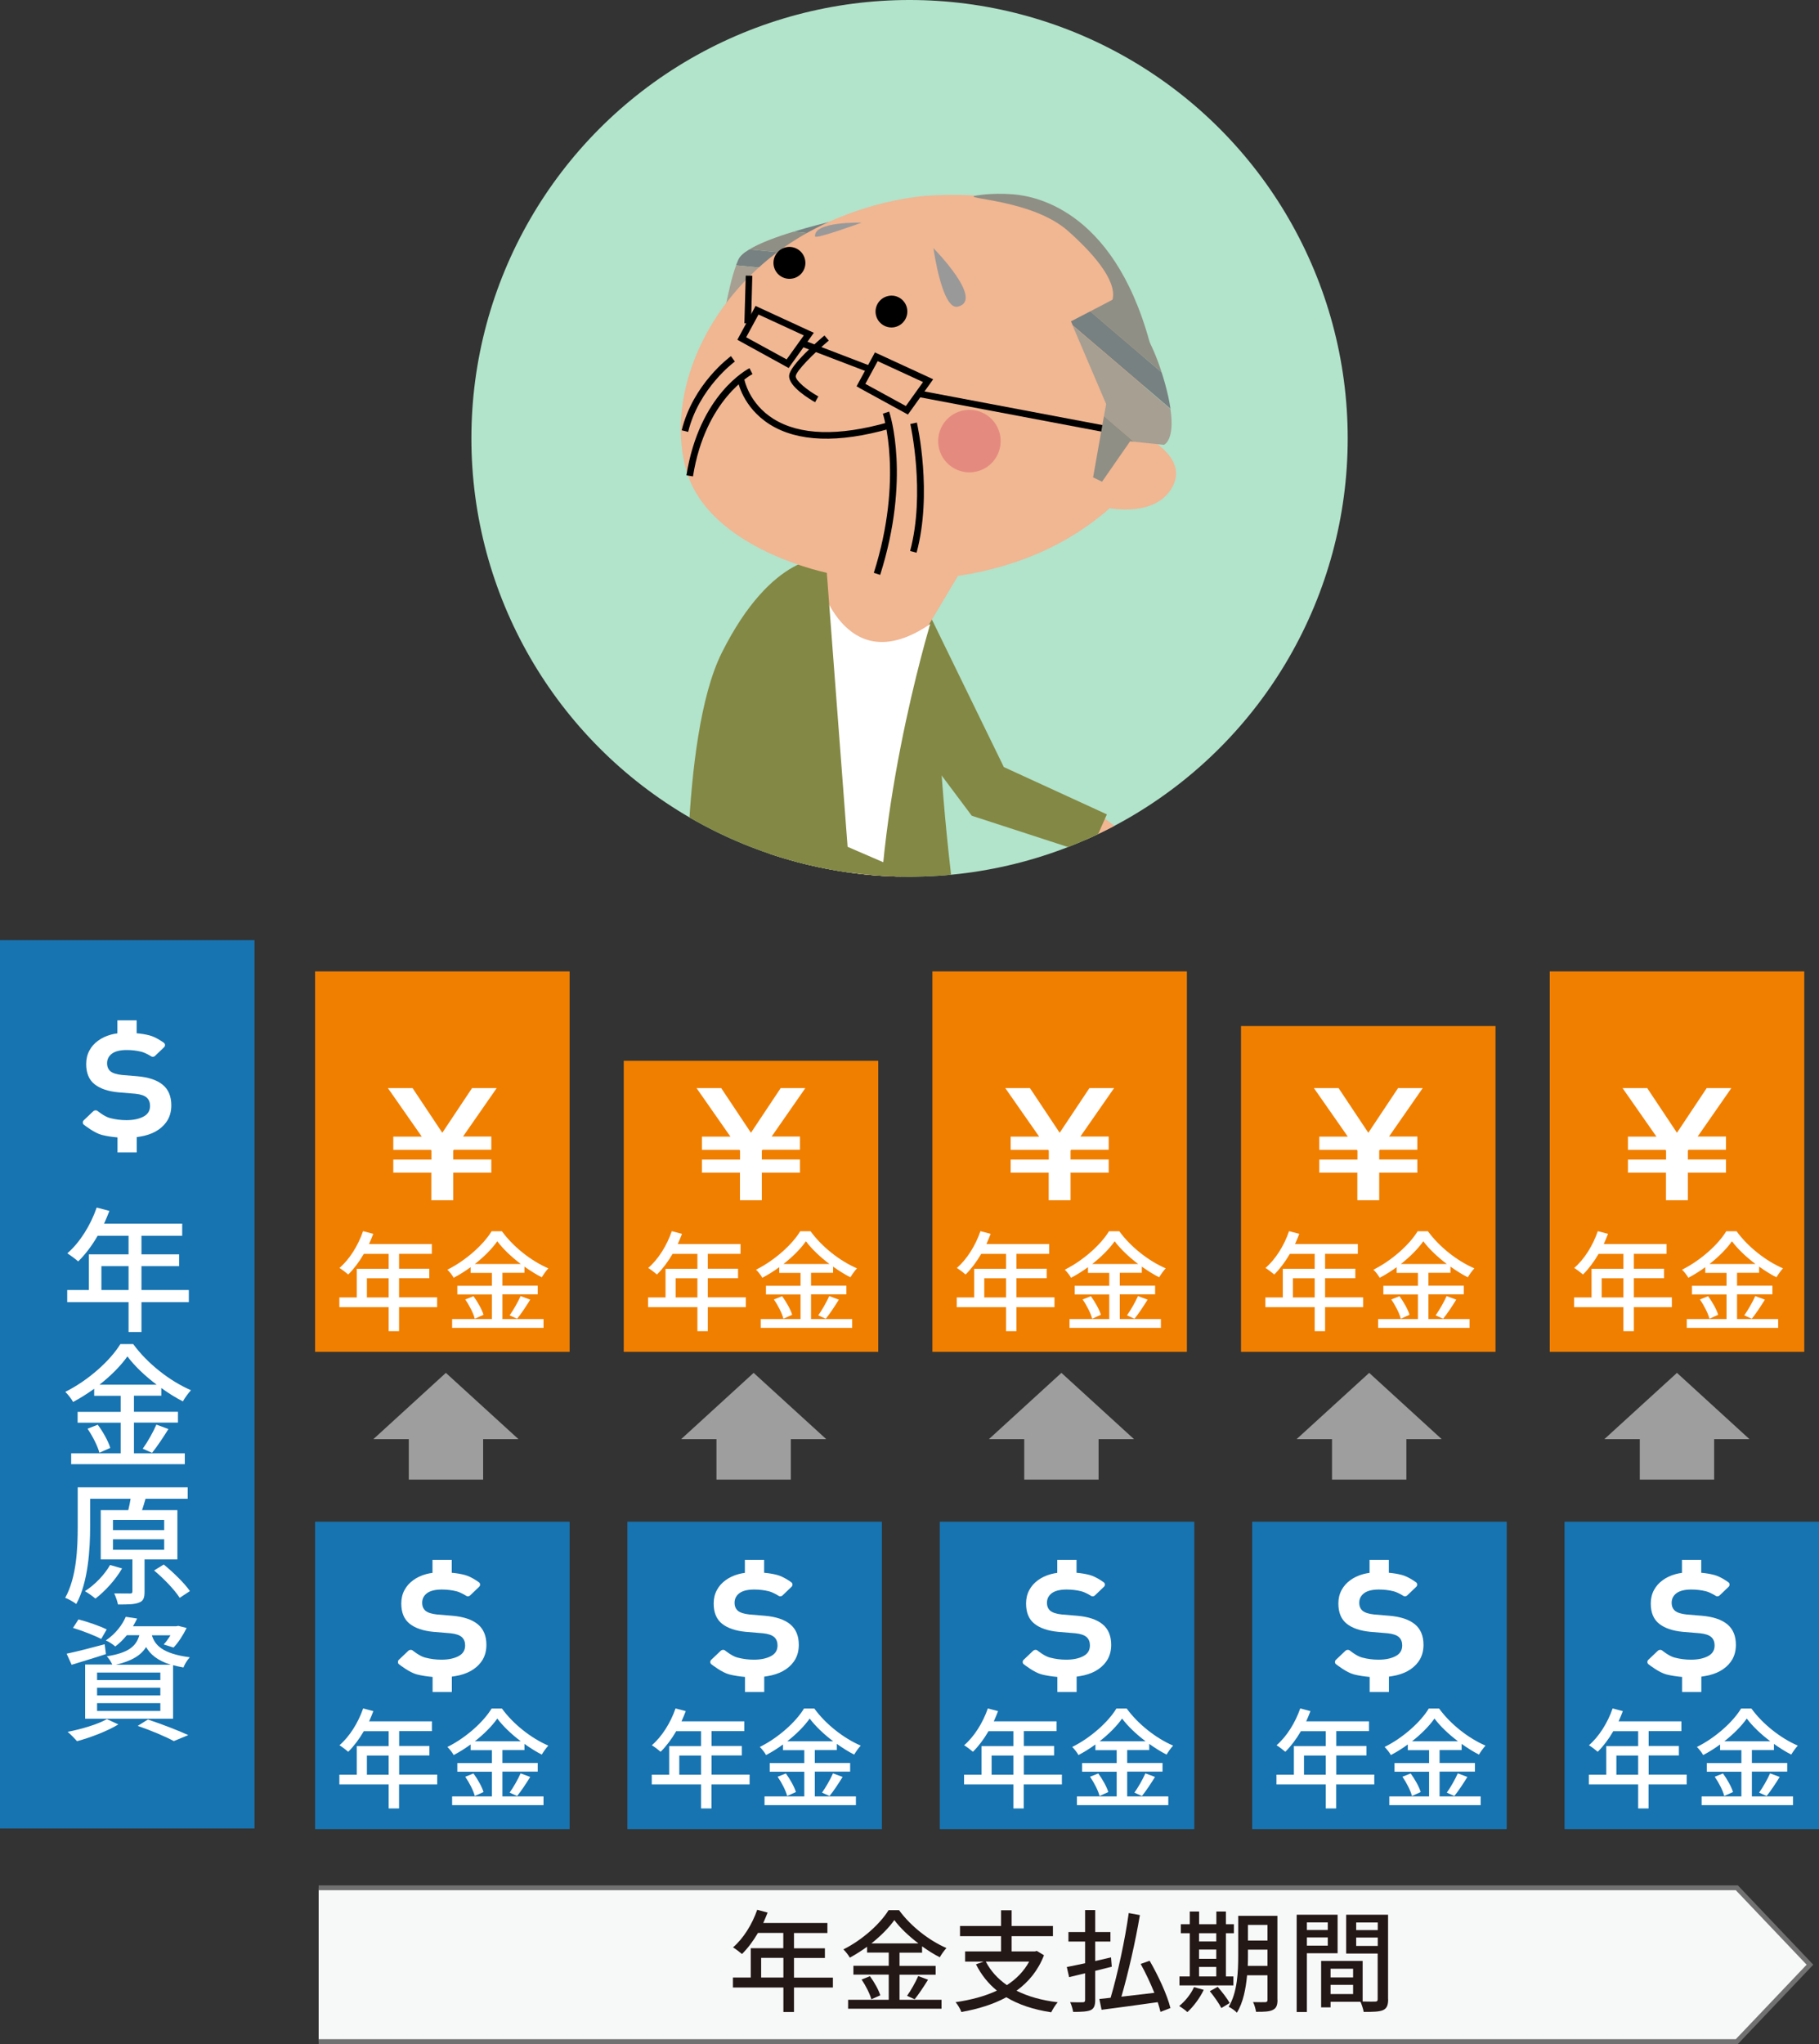 <?xml version="1.0" encoding="UTF-8"?>
<svg id="e" data-name="レイヤー 2" xmlns="http://www.w3.org/2000/svg" width="188.89" height="212.16" xmlns:xlink="http://www.w3.org/1999/xlink" viewBox="0 0 188.89 212.16">
  <rect x="0" y="0" width="188.89" height="212.16" fill="#333333" stroke="none"/>
  <defs>
    <symbol id="a" data-name="新規シンボル 8" viewBox="0 0 11.3 11.65">
      <g id="b" data-name="新規シンボル 19">
        <path d="m.56,8.79v-1.37h3.96v-.92l-.05-.09H.56v-1.37h2.96L0,0h2.56l3.09,4.64L8.74,0h2.56l-3.5,5.03h2.94v1.37h-3.89l-.07.09v.92h3.96v1.37h-3.96v2.86h-2.27v-2.86H.56Z" fill="#fff"/>
      </g>
    </symbol>
    <symbol id="c" data-name="新規シンボル 9" viewBox="0 0 9.2 13.71">
      <path d="m8.84,10.28c-.24.42-.56.77-.98,1.06-.41.29-.91.5-1.49.64-.25.06-.52.1-.78.14v1.59h-2v-1.56c-.57-.05-1.12-.13-1.63-.26-.78-.2-1.81-1.02-1.81-1.02-.09-.05-.15-.13-.16-.23-.01-.1.02-.19.09-.26l1-.95c.11-.1.28-.12.41-.05,0,0,.75.62,1.32.76.57.15,1.13.22,1.7.22.71,0,1.3-.12,1.76-.36.47-.24.7-.61.7-1.12,0-.36-.11-.65-.34-.86-.23-.21-.62-.34-1.16-.4l-1.8-.15c-1.06-.1-1.88-.38-2.46-.84-.58-.46-.87-1.16-.87-2.1,0-.52.11-.98.33-1.39.22-.41.52-.75.91-1.03.38-.28.83-.49,1.34-.63.21-.06.44-.1.66-.13V0h2v1.34c.47.04.91.11,1.33.22.7.18,1.44.73,1.44.73.09.05.16.13.17.23.02.1-.02.2-.09.27l-.94.9c-.1.1-.26.12-.38.06,0,0-.56-.37-1.04-.49-.48-.12-.99-.18-1.52-.18-.69,0-1.21.13-1.54.38-.33.25-.5.58-.5.99,0,.37.12.64.35.84.24.19.63.32,1.2.38l1.57.13c1.17.1,2.05.39,2.65.88.6.49.9,1.21.9,2.14,0,.56-.12,1.05-.35,1.47Z" fill="#fff"/>
    </symbol>
    <clipPath id="i">
      <circle cx="94.45" cy="45.5" r="45.5" fill="#b2e3cb"/>
    </clipPath>
  </defs>
  <g id="f" data-name="★contents">
    <g id="g" data-name="05しくみ - 年金の受取方法">
      <g id="h" data-name="text">
        <g>
          <circle cx="94.45" cy="45.5" r="45.5" fill="#b2e3cb"/>
          <g clip-path="url(#i)">
            <g>
              <path d="m114.03,84.48s6.7,4.52,6.7,7.2-1.17,3.18-1.17,3.18c0,0-4.77,1.76-4.19,0,1.34-4.01,0-4.35,0-4.35,0,0-.16,2.73-1.17,1.96-1.01-.78-.5-4.47-.5-4.47l-1.84-1.51,2.18-2.01Z" fill="#f1b692"/>
              <polygon points="96.27 63.28 104.24 79.62 114.94 84.53 113.12 88.64 100.91 84.67 93.52 74.8 96.27 63.28" fill="#838844"/>
              <polygon points="104.63 51.14 90.24 75.26 81.6 71.8 88.59 49.37 104.63 51.14" fill="#f1b692"/>
              <path d="m84.9,59.75s2.65,11.22,11.7,5.02c0,0-5.19,24.06-2.68,33.27l-14.5-.45,2.18-35.17,3.31-2.68Z" fill="#fff"/>
              <path d="m85.74,57.91l3.23,42.54-17.58-1.51s-.91-22.23,3.56-31.18c5.27-10.53,10.8-9.85,10.8-9.85Z" fill="#838844"/>
              <path d="m97.64,78.3c-.27-4.49-1.64-7.98-1.04-13.53,0,0-6.49,21.32-5.15,38.07l8.6-2.87s-1.65-9.36-2.41-21.67Z" fill="#838844"/>
              <g>
                <g>
                  <path d="m86.69,24.46l2.4-2.09s-3.43.68-6.69,1.68l4.29.41Z" fill="#778181"/>
                  <path d="m76.67,26.95c-.08.18-.16.38-.24.59l6.05.58,1.84-1.6-6.51-.63c-.57.34-.98.7-1.14,1.06Z" fill="#778181"/>
                  <path d="m74.87,34.75l7.62-6.63-6.05-.58c-.94,2.55-1.57,7.21-1.57,7.21Z" fill="#a69f92"/>
                  <path d="m77.81,25.89l6.51.63,2.36-2.06-4.29-.41c-1.77.54-3.48,1.17-4.58,1.84Z" fill="#8f8f85"/>
                </g>
                <path d="m95.97,20.35s-8.83.54-16.15,6.53c-7.32,6-10.49,14.86-8.59,21.82,1.9,6.96,11.08,9.96,14.63,10.76,3.56.8,18.51,2.85,29.38-6.71,0,0,4.88.98,6.55-2.29,1.67-3.27-3.49-5.48-3.49-5.48,0,0,5.93-26.72-22.33-24.64Z" fill="#f1b692"/>
                <path d="m82.35,28.9c.89-.2,1.45-1.09,1.24-1.98-.2-.89-1.09-1.45-1.98-1.25s-1.45,1.09-1.25,1.98c.2.89,1.09,1.45,1.98,1.25Z"/>
                <path d="m92.93,33.95c.89-.2,1.45-1.09,1.25-1.98-.2-.89-1.09-1.45-1.97-1.24-.89.2-1.45,1.09-1.25,1.97.2.89,1.09,1.45,1.98,1.25Z"/>
                <g>
                  <path d="m76.6,39.47c.02.11.51,2.8,3.33,4.58,2.9,1.82,7.11,1.97,12.49.44l-.18-.66c-5.18,1.47-9.19,1.35-11.92-.35-2.56-1.6-3.03-4.09-3.03-4.12l-.68.12Z"/>
                  <path d="m85.62,34.82c-.6.5-3.57,3.07-3.67,4.14-.12,1.15,2.22,2.52,2.69,2.79l.34-.6h0c-1.17-.65-2.39-1.66-2.35-2.11.05-.53,1.79-2.29,3.43-3.69l-.44-.52Z"/>
                  <path d="m91.68,42.94h0c.02.07,2.17,6.72-.94,16.52l.66.21c3.18-10.03,1.03-16.67.93-16.95l-.65.22Z"/>
                  <path d="m77.84,38.21c-.21.11-5.22,2.71-6.56,11.13l.68.11c1.28-8.04,6.13-10.6,6.18-10.62l-.31-.61Z"/>
                  <path d="m78.47,32.51l5.38,2.48-.14-.51-2.2,3.07.44-.1-4.77-2.61.14.47,1.59-2.93-.45.15Zm-1.61,2.92l4.77,2.62.27.15.17-.25,2.2-3.07.24-.34-.38-.17-5.38-2.48-.29-.14-.15.29-1.58,2.93-.16.3.3.16Z"/>
                  <path d="m90.85,37.35l5.38,2.48-.14-.51-2.2,3.07.44-.1-4.77-2.61.14.46,1.59-2.93-.45.15Zm-1.61,2.92l4.77,2.61.27.15.18-.25,2.2-3.07.24-.34-.38-.18-5.38-2.48-.29-.13-.15.29-1.59,2.93-.16.3.3.16Z"/>
                  <polygon points="83.14 35.94 90.2 38.64 90.44 38 83.38 35.29 83.14 35.94"/>
                  <polygon points="95.33 41.2 115.81 45.07 115.94 44.4 95.46 40.53 95.33 41.2"/>
                  <polygon points="77.99 33.58 78.12 28.62 77.44 28.61 77.3 33.56 77.99 33.58"/>
                  <path d="m94.53,44.01h0c.02.07,1.59,7.17-.02,13.18l.67.18c1.66-6.17.1-13.21.03-13.51l-.67.15Z"/>
                  <path d="m75.9,36.97c-.16.12-3.93,2.9-5.11,7.69l.67.17c1.11-4.55,4.81-7.28,4.85-7.3l-.4-.56Z"/>
                </g>
                <path d="m89.47,23.11s-4.79,1.75-4.83,1.43c-.18-1.57,4.83-1.43,4.83-1.43Z" fill="#999"/>
                <path d="m96.93,25.76s.89,6.44,2.52,6.07c2.84-.65-2.52-6.07-2.52-6.07Z" fill="#999"/>
                <path d="m101.81,48.82c1.68-.63,2.52-2.5,1.89-4.18-.63-1.68-2.5-2.52-4.18-1.89-1.67.63-2.52,2.5-1.89,4.18.63,1.67,2.5,2.52,4.18,1.89Z" fill="#e58a7f"/>
                <path d="m101.23,20.33s1.58-.35,3.99-.16c2.4.2,10.95,1.75,14.51,16.71l-4.8-4.93s3.06-1.65-3.98-7.94c-3.68-3.29-10.95-3.35-9.72-3.69Z" fill="#8f8f85"/>
                <g>
                  <path d="m114.87,41.92l-.23,1.27,3.11,2.66,3.12.32s1.16-.45.67-3.72l-10.16-8.67,3.48,8.15Z" fill="#a69f92"/>
                  <path d="m115.55,31.1l-2.34,1.22,7.42,6.34c-2.05-6.45-5.08-7.56-5.08-7.56Z" fill="#8f8f85"/>
                  <path d="m111.21,33.35l.18.41,10.16,8.67c-.06-.38-.13-.79-.23-1.25-.21-.93-.44-1.76-.69-2.52l-7.42-6.34-1.99,1.03Z" fill="#778181"/>
                  <polygon points="113.51 49.55 114.44 50 117.35 45.81 117.75 45.85 114.64 43.19 113.51 49.55" fill="#8f8f85"/>
                </g>
              </g>
              <path d="m92.16,94.18l2.68,3.36.17,3.18s-2.51.5-1.84,1c.67.5,5.02.67,5.86-.5.84-1.17,1.51-4.86.67-6.2-.84-1.34-5.02-3.85-5.02-3.85l-6.03-1,1.67,2.01,1.84,2.01Z" fill="#f1b692"/>
              <path d="m80.96,73.6l2.36,12.27,11.77,5.08-2.51,4.52-12.1-4.7-5.88-10.12s1.34-4.37,6.37-7.05Z" fill="#838844"/>
            </g>
          </g>
        </g>
        <g>
          <rect x="32.72" y="100.83" width="26.43" height="39.49" fill="#f07f00"/>
          <g>
            <path d="m45.39,135.68h-3.95v2.49h-1.08v-2.49h-5.12v-1.01h1.81v-2.97h3.31v-1.55h-2.58c-.48.83-1.05,1.58-1.62,2.14-.2-.18-.65-.52-.91-.68,1.04-.89,1.94-2.32,2.45-3.82l1.06.28c-.13.35-.29.72-.44,1.06h6.52v1.01h-3.4v1.55h3.14v.98h-3.14v1.99h3.95v1.01Zm-5.03-1.01v-1.99h-2.26v1.99h2.26Z" fill="#fff"/>
            <path d="m52.18,136.92h4.26v.91h-9.49v-.91h4.13v-2.56h-3.59v-.9h3.59v-1.34h-2.21v-.59c-.56.41-1.15.78-1.76,1.1-.12-.24-.43-.63-.65-.84,1.91-.95,3.75-2.6,4.59-3.99h1.07c1.19,1.64,3.07,3.1,4.82,3.85-.25.27-.5.63-.68.93-.6-.3-1.21-.69-1.8-1.11v.64h-2.29v1.34h3.67v.9h-3.67v2.56Zm-3.02-2.39c.44.6.89,1.4,1.05,1.94l-.91.41c-.13-.54-.56-1.39-.99-2l.86-.34Zm4.92-3.33c-.98-.74-1.86-1.58-2.44-2.36-.54.77-1.36,1.6-2.33,2.36h4.77Zm-1.16,5.33c.38-.53.87-1.39,1.14-2l1,.37c-.44.71-.95,1.48-1.36,1.98l-.78-.35Z" fill="#fff"/>
          </g>
          <rect x="96.82" y="100.83" width="26.43" height="39.49" fill="#f07f00"/>
          <g>
            <path d="m109.5,135.68h-3.95v2.49h-1.08v-2.49h-5.12v-1.01h1.81v-2.97h3.31v-1.55h-2.58c-.48.83-1.05,1.58-1.62,2.14-.2-.18-.65-.52-.91-.68,1.04-.89,1.94-2.32,2.45-3.82l1.06.28c-.13.35-.29.72-.44,1.06h6.52v1.01h-3.4v1.55h3.14v.98h-3.14v1.99h3.95v1.01Zm-5.03-1.01v-1.99h-2.26v1.99h2.26Z" fill="#fff"/>
            <path d="m116.29,136.92h4.26v.91h-9.49v-.91h4.13v-2.56h-3.59v-.9h3.59v-1.34h-2.21v-.59c-.56.41-1.15.78-1.76,1.1-.12-.24-.43-.63-.65-.84,1.91-.95,3.75-2.6,4.59-3.99h1.07c1.19,1.64,3.07,3.1,4.82,3.85-.25.27-.5.63-.68.93-.6-.3-1.21-.69-1.8-1.11v.64h-2.29v1.34h3.67v.9h-3.67v2.56Zm-3.02-2.39c.44.6.89,1.4,1.05,1.94l-.91.41c-.13-.54-.56-1.39-.99-2l.86-.34Zm4.92-3.33c-.98-.74-1.86-1.58-2.44-2.36-.54.77-1.36,1.6-2.33,2.36h4.77Zm-1.16,5.33c.38-.53.87-1.39,1.14-2l1,.37c-.44.71-.95,1.48-1.36,1.98l-.78-.35Z" fill="#fff"/>
          </g>
          <rect x="160.93" y="100.83" width="26.43" height="39.49" fill="#f07f00"/>
          <g>
            <path d="m173.61,135.68h-3.95v2.49h-1.08v-2.49h-5.12v-1.01h1.81v-2.97h3.31v-1.55h-2.58c-.48.83-1.05,1.58-1.62,2.14-.2-.18-.65-.52-.91-.68,1.04-.89,1.94-2.32,2.45-3.82l1.06.28c-.13.35-.29.72-.44,1.06h6.52v1.01h-3.4v1.55h3.14v.98h-3.14v1.99h3.95v1.01Zm-5.03-1.01v-1.99h-2.26v1.99h2.26Z" fill="#fff"/>
            <path d="m180.39,136.92h4.26v.91h-9.49v-.91h4.13v-2.56h-3.59v-.9h3.59v-1.34h-2.21v-.59c-.56.41-1.15.78-1.76,1.1-.12-.24-.43-.63-.65-.84,1.91-.95,3.75-2.6,4.59-3.99h1.07c1.19,1.64,3.07,3.1,4.82,3.85-.25.27-.5.63-.68.93-.6-.3-1.21-.69-1.8-1.11v.64h-2.29v1.34h3.67v.9h-3.67v2.56Zm-3.02-2.39c.44.6.89,1.4,1.05,1.94l-.91.41c-.13-.54-.56-1.39-.99-2l.86-.34Zm4.92-3.33c-.98-.74-1.86-1.58-2.44-2.36-.54.77-1.36,1.6-2.33,2.36h4.77Zm-1.16,5.33c.38-.53.87-1.39,1.14-2l1,.37c-.44.71-.95,1.48-1.36,1.98l-.78-.35Z" fill="#fff"/>
          </g>
          <g>
            <rect x="64.77" y="110.11" width="26.43" height="30.21" fill="#f07f00"/>
            <g>
              <path d="m77.45,135.68h-3.95v2.49h-1.08v-2.49h-5.12v-1.01h1.81v-2.97h3.31v-1.55h-2.58c-.48.83-1.05,1.58-1.62,2.14-.2-.18-.65-.52-.91-.68,1.04-.89,1.94-2.32,2.45-3.82l1.06.28c-.13.35-.29.72-.44,1.06h6.52v1.01h-3.4v1.55h3.14v.98h-3.14v1.99h3.95v1.01Zm-5.03-1.01v-1.99h-2.26v1.99h2.26Z" fill="#fff"/>
              <path d="m84.23,136.92h4.26v.91h-9.49v-.91h4.13v-2.56h-3.59v-.9h3.59v-1.34h-2.21v-.59c-.56.41-1.15.78-1.76,1.1-.12-.24-.43-.63-.65-.84,1.91-.95,3.75-2.6,4.59-3.99h1.07c1.19,1.64,3.07,3.1,4.82,3.85-.25.27-.5.63-.68.93-.6-.3-1.21-.69-1.8-1.11v.64h-2.29v1.34h3.67v.9h-3.67v2.56Zm-3.02-2.39c.44.6.89,1.4,1.05,1.94l-.91.41c-.13-.54-.56-1.39-.99-2l.86-.34Zm4.92-3.33c-.98-.74-1.86-1.58-2.44-2.36-.54.77-1.36,1.6-2.33,2.36h4.77Zm-1.16,5.33c.38-.53.87-1.39,1.14-2l1,.37c-.44.71-.95,1.48-1.36,1.98l-.78-.35Z" fill="#fff"/>
            </g>
          </g>
          <rect x="128.87" y="106.5" width="26.43" height="33.82" fill="#f07f00"/>
          <g>
            <path d="m141.55,135.68h-3.95v2.49h-1.08v-2.49h-5.12v-1.01h1.81v-2.97h3.31v-1.55h-2.58c-.48.83-1.05,1.58-1.62,2.14-.2-.18-.65-.52-.91-.68,1.04-.89,1.94-2.32,2.45-3.82l1.06.28c-.13.35-.29.72-.44,1.06h6.52v1.01h-3.4v1.55h3.14v.98h-3.14v1.99h3.95v1.01Zm-5.03-1.01v-1.99h-2.26v1.99h2.26Z" fill="#fff"/>
            <path d="m148.34,136.92h4.26v.91h-9.49v-.91h4.13v-2.56h-3.59v-.9h3.59v-1.34h-2.21v-.59c-.56.41-1.15.78-1.76,1.1-.12-.24-.43-.63-.65-.84,1.91-.95,3.75-2.6,4.59-3.99h1.07c1.19,1.64,3.07,3.1,4.82,3.85-.25.27-.5.63-.68.93-.6-.3-1.21-.69-1.8-1.11v.64h-2.29v1.34h3.67v.9h-3.67v2.56Zm-3.02-2.39c.44.6.89,1.4,1.05,1.94l-.91.41c-.13-.54-.56-1.39-.99-2l.86-.34Zm4.92-3.33c-.98-.74-1.86-1.58-2.44-2.36-.54.77-1.36,1.6-2.33,2.36h4.77Zm-1.16,5.33c.38-.53.87-1.39,1.14-2l1,.37c-.44.71-.95,1.48-1.36,1.98l-.78-.35Z" fill="#fff"/>
          </g>
          <polygon points="46.3 142.5 38.77 149.38 42.45 149.38 42.45 153.58 50.17 153.58 50.17 149.38 53.84 149.38 46.3 142.5" fill="#9e9e9f"/>
          <polygon points="78.26 142.5 70.73 149.38 74.4 149.38 74.4 153.58 82.12 153.58 82.12 149.38 85.8 149.38 78.26 142.5" fill="#9e9e9f"/>
          <polygon points="142.18 142.5 134.64 149.38 138.32 149.38 138.32 153.58 146.04 153.58 146.04 149.38 149.71 149.38 142.18 142.5" fill="#9e9e9f"/>
          <polygon points="110.22 142.5 102.69 149.38 106.36 149.38 106.36 153.58 114.08 153.58 114.08 149.38 117.76 149.38 110.22 142.5" fill="#9e9e9f"/>
          <polygon points="174.14 142.5 166.6 149.38 170.28 149.38 170.28 153.58 178 153.58 178 149.38 181.67 149.38 174.14 142.5" fill="#9e9e9f"/>
          <g>
            <polyline points="33.09 195.95 180.36 195.95 187.95 203.93 180.36 211.91 33.09 211.91" fill="#f7f8f8" stroke="#727171" stroke-miterlimit="10" stroke-width=".5"/>
            <g>
              <path d="m86.49,206.3h-4.04v2.54h-1.1v-2.54h-5.24v-1.04h1.85v-3.04h3.38v-1.59h-2.63c-.5.85-1.07,1.61-1.66,2.19-.21-.18-.67-.53-.93-.69,1.06-.91,1.98-2.37,2.51-3.9l1.08.29c-.14.36-.3.74-.45,1.08h6.66v1.04h-3.47v1.59h3.21v1h-3.21v2.04h4.04v1.04Zm-5.14-1.04v-2.04h-2.31v2.04h2.31Z" fill="#231815"/>
              <path d="m93.42,207.57h4.35v.93h-9.7v-.93h4.22v-2.61h-3.67v-.92h3.67v-1.37h-2.25v-.6c-.58.41-1.17.79-1.79,1.13-.13-.24-.44-.64-.67-.86,1.96-.97,3.83-2.66,4.69-4.07h1.09c1.22,1.68,3.14,3.16,4.92,3.93-.25.28-.51.64-.69.96-.61-.31-1.23-.7-1.84-1.14v.66h-2.34v1.37h3.75v.92h-3.75v2.61Zm-3.08-2.44c.45.61.91,1.43,1.07,1.98l-.93.41c-.14-.55-.58-1.42-1.01-2.05l.88-.35Zm5.03-3.41c-1-.76-1.9-1.61-2.5-2.42-.55.78-1.39,1.63-2.38,2.42h4.88Zm-1.18,5.44c.39-.54.89-1.42,1.16-2.05l1.02.38c-.45.73-.97,1.51-1.39,2.03l-.79-.36Z" fill="#231815"/>
              <path d="m108.41,202.95c-.61,1.58-1.6,2.77-2.85,3.68,1.19.6,2.62,1,4.28,1.2-.24.25-.53.74-.68,1.04-1.84-.28-3.38-.79-4.66-1.56-1.38.75-2.98,1.23-4.67,1.53-.09-.28-.38-.77-.6-1.02,1.58-.23,3.04-.61,4.29-1.2-.9-.74-1.62-1.63-2.17-2.73l.79-.28h-1.92v-1.06h3.73v-1.58h-4.26v-1.06h4.26v-1.63h1.1v1.63h4.29v1.06h-4.29v1.58h2.43l.18-.05.75.45Zm-6.04.66c.51.98,1.24,1.78,2.19,2.44.97-.63,1.76-1.43,2.31-2.44h-4.5Z" fill="#231815"/>
              <path d="m113.73,204.57v3.01c0,.61-.13.9-.48,1.07-.37.15-.93.18-1.81.18-.05-.28-.17-.72-.31-1.01.58.02,1.15.02,1.32.01s.23-.06.23-.25v-2.76l-1.66.4-.24-1.05c.53-.1,1.18-.24,1.9-.39v-2.25h-1.73v-.99h1.73v-2.28h1.05v2.28h1.58v.99h-1.58v2.02c.54-.13,1.09-.25,1.64-.38l.08.97-1.73.43Zm6.78,4.26c-.07-.3-.17-.64-.29-1.01-2.09.3-4.29.59-5.83.79l-.23-1.12c.35-.03.75-.08,1.17-.13.71-2.39,1.5-6.02,1.88-8.79l1.16.21c-.46,2.75-1.23,6.09-1.92,8.47,1.06-.13,2.24-.26,3.42-.4-.4-1-.91-2.08-1.42-3l.93-.33c.91,1.56,1.84,3.59,2.16,4.91l-1.04.4Z" fill="#231815"/>
              <path d="m125,206.54c-.41.86-1.08,1.75-1.7,2.31-.18-.18-.6-.48-.85-.63.62-.5,1.21-1.23,1.54-1.96l1.01.28Zm3.08-.46h-5.6v-.93h1.07v-4.49h-.93v-.93h.93v-1.32h.97v1.32h1.79v-1.32h.99v1.32h.83v.93h-.83v4.49h.78v.93Zm-3.57-5.42v.86h1.79v-.86h-1.79Zm0,2.66h1.79v-.96h-1.79v.96Zm0,1.83h1.79v-.99h-1.79v.99Zm1.94,1.08c.45.52,1,1.22,1.24,1.68l-.86.52c-.23-.46-.76-1.21-1.2-1.75l.82-.45Zm6.21,1.35c0,.56-.13.87-.48,1.04-.34.18-.9.21-1.75.2-.04-.28-.17-.75-.31-1.01.54.02,1.12.01,1.26.01.17-.01.24-.06.24-.24v-2.55h-2.12c-.13,1.37-.4,2.83-1.06,3.88-.17-.2-.62-.51-.85-.61.91-1.51.99-3.66.99-5.3v-4.14h4.07v8.74Zm-1.04-3.53v-1.68h-2.03v.61c0,.33,0,.7-.02,1.07h2.05Zm-2.03-4.25v1.62h2.03v-1.62h-2.03Z" fill="#231815"/>
              <path d="m135.71,202.74v6.1h-1.06v-10.1h4.25v4h-3.19Zm0-3.2v.79h2.17v-.79h-2.17Zm2.17,2.41v-.85h-2.17v.85h2.17Zm6.27,5.56c0,.61-.13.96-.54,1.14-.4.17-1.04.18-2,.18-.05-.29-.2-.75-.33-1.05h-3.11v.58h-.98v-4.82h4.31v4.21c.56.02,1.12.01,1.3.01.21-.01.26-.07.26-.26v-4.73h-3.27v-4.03h4.35v8.77Zm-5.98-3.16v.9h2.34v-.9h-2.34Zm2.34,2.63v-.96h-2.34v.96h2.34Zm.32-7.43v.79h2.24v-.79h-2.24Zm2.24,2.43v-.87h-2.24v.87h2.24Z" fill="#231815"/>
            </g>
          </g>
          <use width="11.3" height="11.65" transform="translate(40.28 112.94)" xlink:href="#a"/>
          <use width="11.3" height="11.65" transform="translate(72.33 112.94)" xlink:href="#a"/>
          <use width="11.3" height="11.65" transform="translate(104.39 112.94)" xlink:href="#a"/>
          <use width="11.3" height="11.65" transform="translate(136.44 112.94)" xlink:href="#a"/>
          <use width="11.3" height="11.65" transform="translate(168.49 112.94)" xlink:href="#a"/>
          <g>
            <rect y="97.59" width="26.43" height="92.2" fill="#1774b1"/>
            <g>
              <path d="m19.61,135.16h-4.92v3.1h-1.34v-3.1h-6.37v-1.26h2.25v-3.7h4.12v-1.93h-3.21c-.6,1.04-1.3,1.96-2.02,2.66-.25-.22-.81-.64-1.13-.84,1.29-1.11,2.41-2.89,3.05-4.75l1.32.35c-.17.43-.36.9-.55,1.32h8.11v1.26h-4.23v1.93h3.91v1.22h-3.91v2.48h4.92v1.26Zm-6.26-1.26v-2.48h-2.82v2.48h2.82Z" fill="#fff"/>
              <path d="m13.9,150.85h5.29v1.13H7.39v-1.13h5.14v-3.18h-4.47v-1.12h4.47v-1.67h-2.75v-.73c-.7.5-1.43.97-2.19,1.37-.15-.29-.53-.78-.81-1.05,2.38-1.18,4.67-3.24,5.72-4.96h1.33c1.49,2.04,3.82,3.85,6,4.79-.31.34-.62.78-.84,1.16-.74-.38-1.5-.85-2.24-1.39v.8h-2.84v1.67h4.57v1.12h-4.57v3.18Zm-3.75-2.97c.55.74,1.11,1.74,1.3,2.41l-1.13.5c-.17-.67-.7-1.72-1.23-2.49l1.06-.42Zm6.12-4.15c-1.22-.92-2.31-1.96-3.04-2.94-.67.95-1.69,1.99-2.9,2.94h5.94Zm-1.44,6.63c.48-.66,1.08-1.72,1.41-2.49l1.25.46c-.55.88-1.18,1.83-1.7,2.47l-.97-.43Z" fill="#fff"/>
              <path d="m15.01,161.86v3.35c0,.62-.11.97-.57,1.13-.46.2-1.16.2-2.19.2-.06-.34-.24-.83-.39-1.15.73.01,1.43.01,1.64.01.2,0,.25-.06.25-.22v-3.32h-3.29v-5.11h2.86c.1-.39.18-.81.24-1.18h-4.2v2.87c0,2.34-.2,5.79-1.44,8.05-.25-.2-.83-.53-1.15-.64,1.2-2.16,1.3-5.23,1.3-7.42v-4.05h11.42v1.19h-4.38c-.11.41-.24.81-.36,1.18h3.67v5.11h-3.39Zm-2.34.95c-.69,1.19-1.78,2.37-2.76,3.12-.25-.22-.77-.59-1.09-.77,1.02-.66,2.02-1.68,2.61-2.72l1.25.36Zm-.94-3.99h5.32v-1.06h-5.32v1.06Zm0,2.04h5.32v-1.09h-5.32v1.09Zm5.27,1.53c.98.8,2.17,1.95,2.72,2.76l-1.06.7c-.5-.8-1.65-2-2.66-2.84l1.01-.62Z" fill="#fff"/>
              <path d="m11,171.69c-1.22.41-2.52.78-3.56,1.11l-.52-1.15c1.02-.21,2.51-.6,3.95-.98l.13,1.02Zm1.29,7.3c-1.13.69-2.88,1.36-4.29,1.74-.22-.25-.69-.74-.98-.97,1.44-.28,3.11-.77,4.08-1.32l1.19.55Zm-1.78-8.87c-.66-.35-1.95-.85-2.93-1.15l.57-.88c.95.24,2.25.7,2.93,1.04l-.57.99Zm2.65-.38c-.34.42-.73.81-1.19,1.16-.24-.22-.67-.5-.98-.63,1.04-.7,1.72-1.64,2.07-2.45l1.18.18c-.13.27-.27.53-.43.8h4.5l.2-.04.87.22c-.36.73-.88,1.54-1.36,2.03l-1.02-.32c.24-.25.48-.6.7-.95h-1.93c.31,1.01,1.09,1.91,3.94,2.28-.24.25-.55.74-.66,1.06-.39-.07-.76-.15-1.08-.24v5.56h-9.13v-5.63h2.82c-.13-.28-.38-.66-.57-.85,2.26-.36,3.05-1.04,3.38-2.19h-1.27Zm3.49,3.87h-6.57v.78h6.57v-.78Zm0,1.57h-6.57v.8h6.57v-.8Zm0,1.6h-6.57v.81h6.57v-.81Zm1.08-3.99c-1.4-.43-2.13-1.09-2.56-1.83-.53.85-1.46,1.44-3.12,1.83h5.69Zm-2.37,5.69c1.5.5,3.18,1.15,4.19,1.62l-1.5.62c-.83-.45-2.3-1.08-3.75-1.58l1.06-.66Z" fill="#fff"/>
            </g>
            <use width="9.2" height="13.71" transform="translate(8.61 105.91)" xlink:href="#c"/>
          </g>
          <g>
            <g>
              <rect x="32.72" y="157.95" width="26.43" height="31.91" fill="#1774b1"/>
              <g>
                <path d="m40.36,184.21v-1.99h-2.26v1.99h2.26Zm5.03,1.01h-3.95v2.49h-1.08v-2.49h-5.12v-1.01h1.81v-2.97h3.31v-1.55h-2.58c-.48.83-1.05,1.58-1.62,2.14-.2-.18-.65-.52-.91-.68,1.04-.89,1.94-2.32,2.46-3.82l1.06.28c-.13.35-.29.72-.44,1.06h6.52v1.01h-3.4v1.55h3.14v.98h-3.14v1.99h3.95v1.01Z" fill="#fff"/>
                <path d="m52.92,186.07c.38-.53.87-1.38,1.14-2l1,.37c-.44.71-.95,1.48-1.36,1.98l-.78-.35Zm-.74.39h4.26v.91h-9.49v-.91h4.13v-2.56h-3.59v-.9h3.59v-1.34h-2.21v-.59c-.56.41-1.15.78-1.76,1.1-.12-.24-.43-.63-.65-.84,1.92-.95,3.75-2.6,4.59-3.99h1.07c1.19,1.64,3.07,3.1,4.82,3.85-.25.27-.5.63-.68.93-.6-.3-1.21-.69-1.8-1.11v.64h-2.29v1.34h3.67v.9h-3.67v2.56Zm-3.02-2.39c.44.6.89,1.4,1.05,1.94l-.91.41c-.13-.54-.56-1.38-.99-2l.86-.34Zm4.92-3.33c-.98-.74-1.86-1.58-2.44-2.36-.54.77-1.36,1.6-2.33,2.36h4.77Z" fill="#fff"/>
              </g>
              <use width="9.2" height="13.71" transform="translate(41.33 161.91)" xlink:href="#c"/>
            </g>
            <g>
              <rect x="65.15" y="157.95" width="26.43" height="31.91" fill="#1774b1"/>
              <g>
                <path d="m72.8,184.21v-1.99h-2.26v1.99h2.26Zm5.03,1.01h-3.95v2.49h-1.08v-2.49h-5.12v-1.01h1.81v-2.97h3.31v-1.55h-2.58c-.48.83-1.05,1.58-1.62,2.14-.2-.18-.65-.52-.91-.68,1.04-.89,1.94-2.32,2.46-3.82l1.06.28c-.13.35-.29.72-.44,1.06h6.52v1.01h-3.4v1.55h3.14v.98h-3.14v1.99h3.95v1.01Z" fill="#fff"/>
                <path d="m85.36,186.07c.38-.53.87-1.38,1.14-2l1,.37c-.44.71-.95,1.48-1.36,1.98l-.78-.35Zm-.74.39h4.26v.91h-9.49v-.91h4.13v-2.56h-3.59v-.9h3.59v-1.34h-2.21v-.59c-.56.41-1.15.78-1.76,1.1-.12-.24-.43-.63-.65-.84,1.92-.95,3.75-2.6,4.59-3.99h1.07c1.19,1.64,3.07,3.1,4.82,3.85-.25.27-.5.63-.68.93-.6-.3-1.21-.69-1.8-1.11v.64h-2.29v1.34h3.67v.9h-3.67v2.56Zm-3.02-2.39c.44.6.89,1.4,1.05,1.94l-.91.41c-.13-.54-.56-1.38-.99-2l.86-.34Zm4.92-3.33c-.98-.74-1.86-1.58-2.44-2.36-.54.77-1.36,1.6-2.33,2.36h4.77Z" fill="#fff"/>
              </g>
              <use width="9.2" height="13.71" transform="translate(73.77 161.91)" xlink:href="#c"/>
            </g>
            <g>
              <rect x="97.59" y="157.95" width="26.43" height="31.91" fill="#1774b1"/>
              <g>
                <path d="m105.23,184.21v-1.99h-2.26v1.99h2.26Zm5.03,1.01h-3.95v2.49h-1.08v-2.49h-5.12v-1.01h1.81v-2.97h3.31v-1.55h-2.58c-.48.83-1.05,1.58-1.62,2.14-.2-.18-.65-.52-.91-.68,1.04-.89,1.94-2.32,2.46-3.82l1.06.28c-.13.35-.29.72-.44,1.06h6.52v1.01h-3.4v1.55h3.14v.98h-3.14v1.99h3.95v1.01Z" fill="#fff"/>
                <path d="m117.8,186.07c.38-.53.87-1.38,1.14-2l1,.37c-.44.71-.95,1.48-1.36,1.98l-.78-.35Zm-.74.39h4.26v.91h-9.49v-.91h4.13v-2.56h-3.59v-.9h3.59v-1.34h-2.21v-.59c-.56.41-1.15.78-1.76,1.1-.12-.24-.43-.63-.65-.84,1.92-.95,3.75-2.6,4.59-3.99h1.07c1.19,1.64,3.07,3.1,4.82,3.85-.25.27-.5.63-.68.93-.6-.3-1.21-.69-1.8-1.11v.64h-2.29v1.34h3.67v.9h-3.67v2.56Zm-3.02-2.39c.44.6.89,1.4,1.05,1.94l-.91.41c-.13-.54-.56-1.38-.99-2l.86-.34Zm4.92-3.33c-.98-.74-1.86-1.58-2.44-2.36-.54.77-1.36,1.6-2.33,2.36h4.77Z" fill="#fff"/>
              </g>
              <use width="9.2" height="13.71" transform="translate(106.21 161.91)" xlink:href="#c"/>
            </g>
            <g>
              <rect x="130.03" y="157.95" width="26.43" height="31.91" fill="#1774b1"/>
              <g>
                <path d="m137.67,184.21v-1.99h-2.26v1.99h2.26Zm5.03,1.01h-3.95v2.49h-1.08v-2.49h-5.12v-1.01h1.81v-2.97h3.31v-1.55h-2.58c-.48.83-1.05,1.58-1.62,2.14-.2-.18-.65-.52-.91-.68,1.04-.89,1.94-2.32,2.46-3.82l1.06.28c-.13.35-.29.72-.44,1.06h6.52v1.01h-3.4v1.55h3.14v.98h-3.14v1.99h3.95v1.01Z" fill="#fff"/>
                <path d="m150.24,186.07c.38-.53.87-1.38,1.14-2l1,.37c-.44.71-.95,1.48-1.36,1.98l-.78-.35Zm-.74.39h4.26v.91h-9.49v-.91h4.13v-2.56h-3.59v-.9h3.59v-1.34h-2.21v-.59c-.56.41-1.15.78-1.76,1.1-.12-.24-.43-.63-.65-.84,1.92-.95,3.75-2.6,4.59-3.99h1.07c1.19,1.64,3.07,3.1,4.82,3.85-.25.27-.5.63-.68.93-.6-.3-1.21-.69-1.8-1.11v.64h-2.29v1.34h3.67v.9h-3.67v2.56Zm-3.02-2.39c.44.6.89,1.4,1.05,1.94l-.91.41c-.13-.54-.56-1.38-.99-2l.86-.34Zm4.92-3.33c-.98-.74-1.86-1.58-2.44-2.36-.54.77-1.36,1.6-2.33,2.36h4.77Z" fill="#fff"/>
              </g>
              <use width="9.2" height="13.71" transform="translate(138.64 161.91)" xlink:href="#c"/>
            </g>
            <g>
              <rect x="162.47" y="157.95" width="26.43" height="31.91" fill="#1774b1"/>
              <g>
                <path d="m170.11,184.21v-1.99h-2.26v1.99h2.26Zm5.03,1.01h-3.95v2.49h-1.08v-2.49h-5.12v-1.01h1.81v-2.97h3.31v-1.55h-2.58c-.48.83-1.05,1.58-1.62,2.14-.2-.18-.65-.52-.91-.68,1.04-.89,1.94-2.32,2.46-3.82l1.06.28c-.13.35-.29.72-.44,1.06h6.52v1.01h-3.4v1.55h3.14v.98h-3.14v1.99h3.95v1.01Z" fill="#fff"/>
                <path d="m182.67,186.07c.38-.53.87-1.38,1.14-2l1,.37c-.44.71-.95,1.48-1.36,1.98l-.78-.35Zm-.74.39h4.26v.91h-9.49v-.91h4.13v-2.56h-3.59v-.9h3.59v-1.34h-2.21v-.59c-.56.41-1.15.78-1.76,1.1-.12-.24-.43-.63-.65-.84,1.92-.95,3.75-2.6,4.59-3.99h1.07c1.19,1.64,3.07,3.1,4.82,3.85-.25.27-.5.63-.68.93-.6-.3-1.21-.69-1.8-1.11v.64h-2.29v1.34h3.67v.9h-3.67v2.56Zm-3.02-2.39c.44.6.89,1.4,1.05,1.94l-.91.41c-.13-.54-.56-1.38-.99-2l.86-.34Zm4.92-3.33c-.98-.74-1.86-1.58-2.44-2.36-.54.77-1.36,1.6-2.33,2.36h4.77Z" fill="#fff"/>
              </g>
              <use width="9.2" height="13.71" transform="translate(171.08 161.91)" xlink:href="#c"/>
            </g>
          </g>
        </g>
      </g>
    </g>
  </g>
</svg>